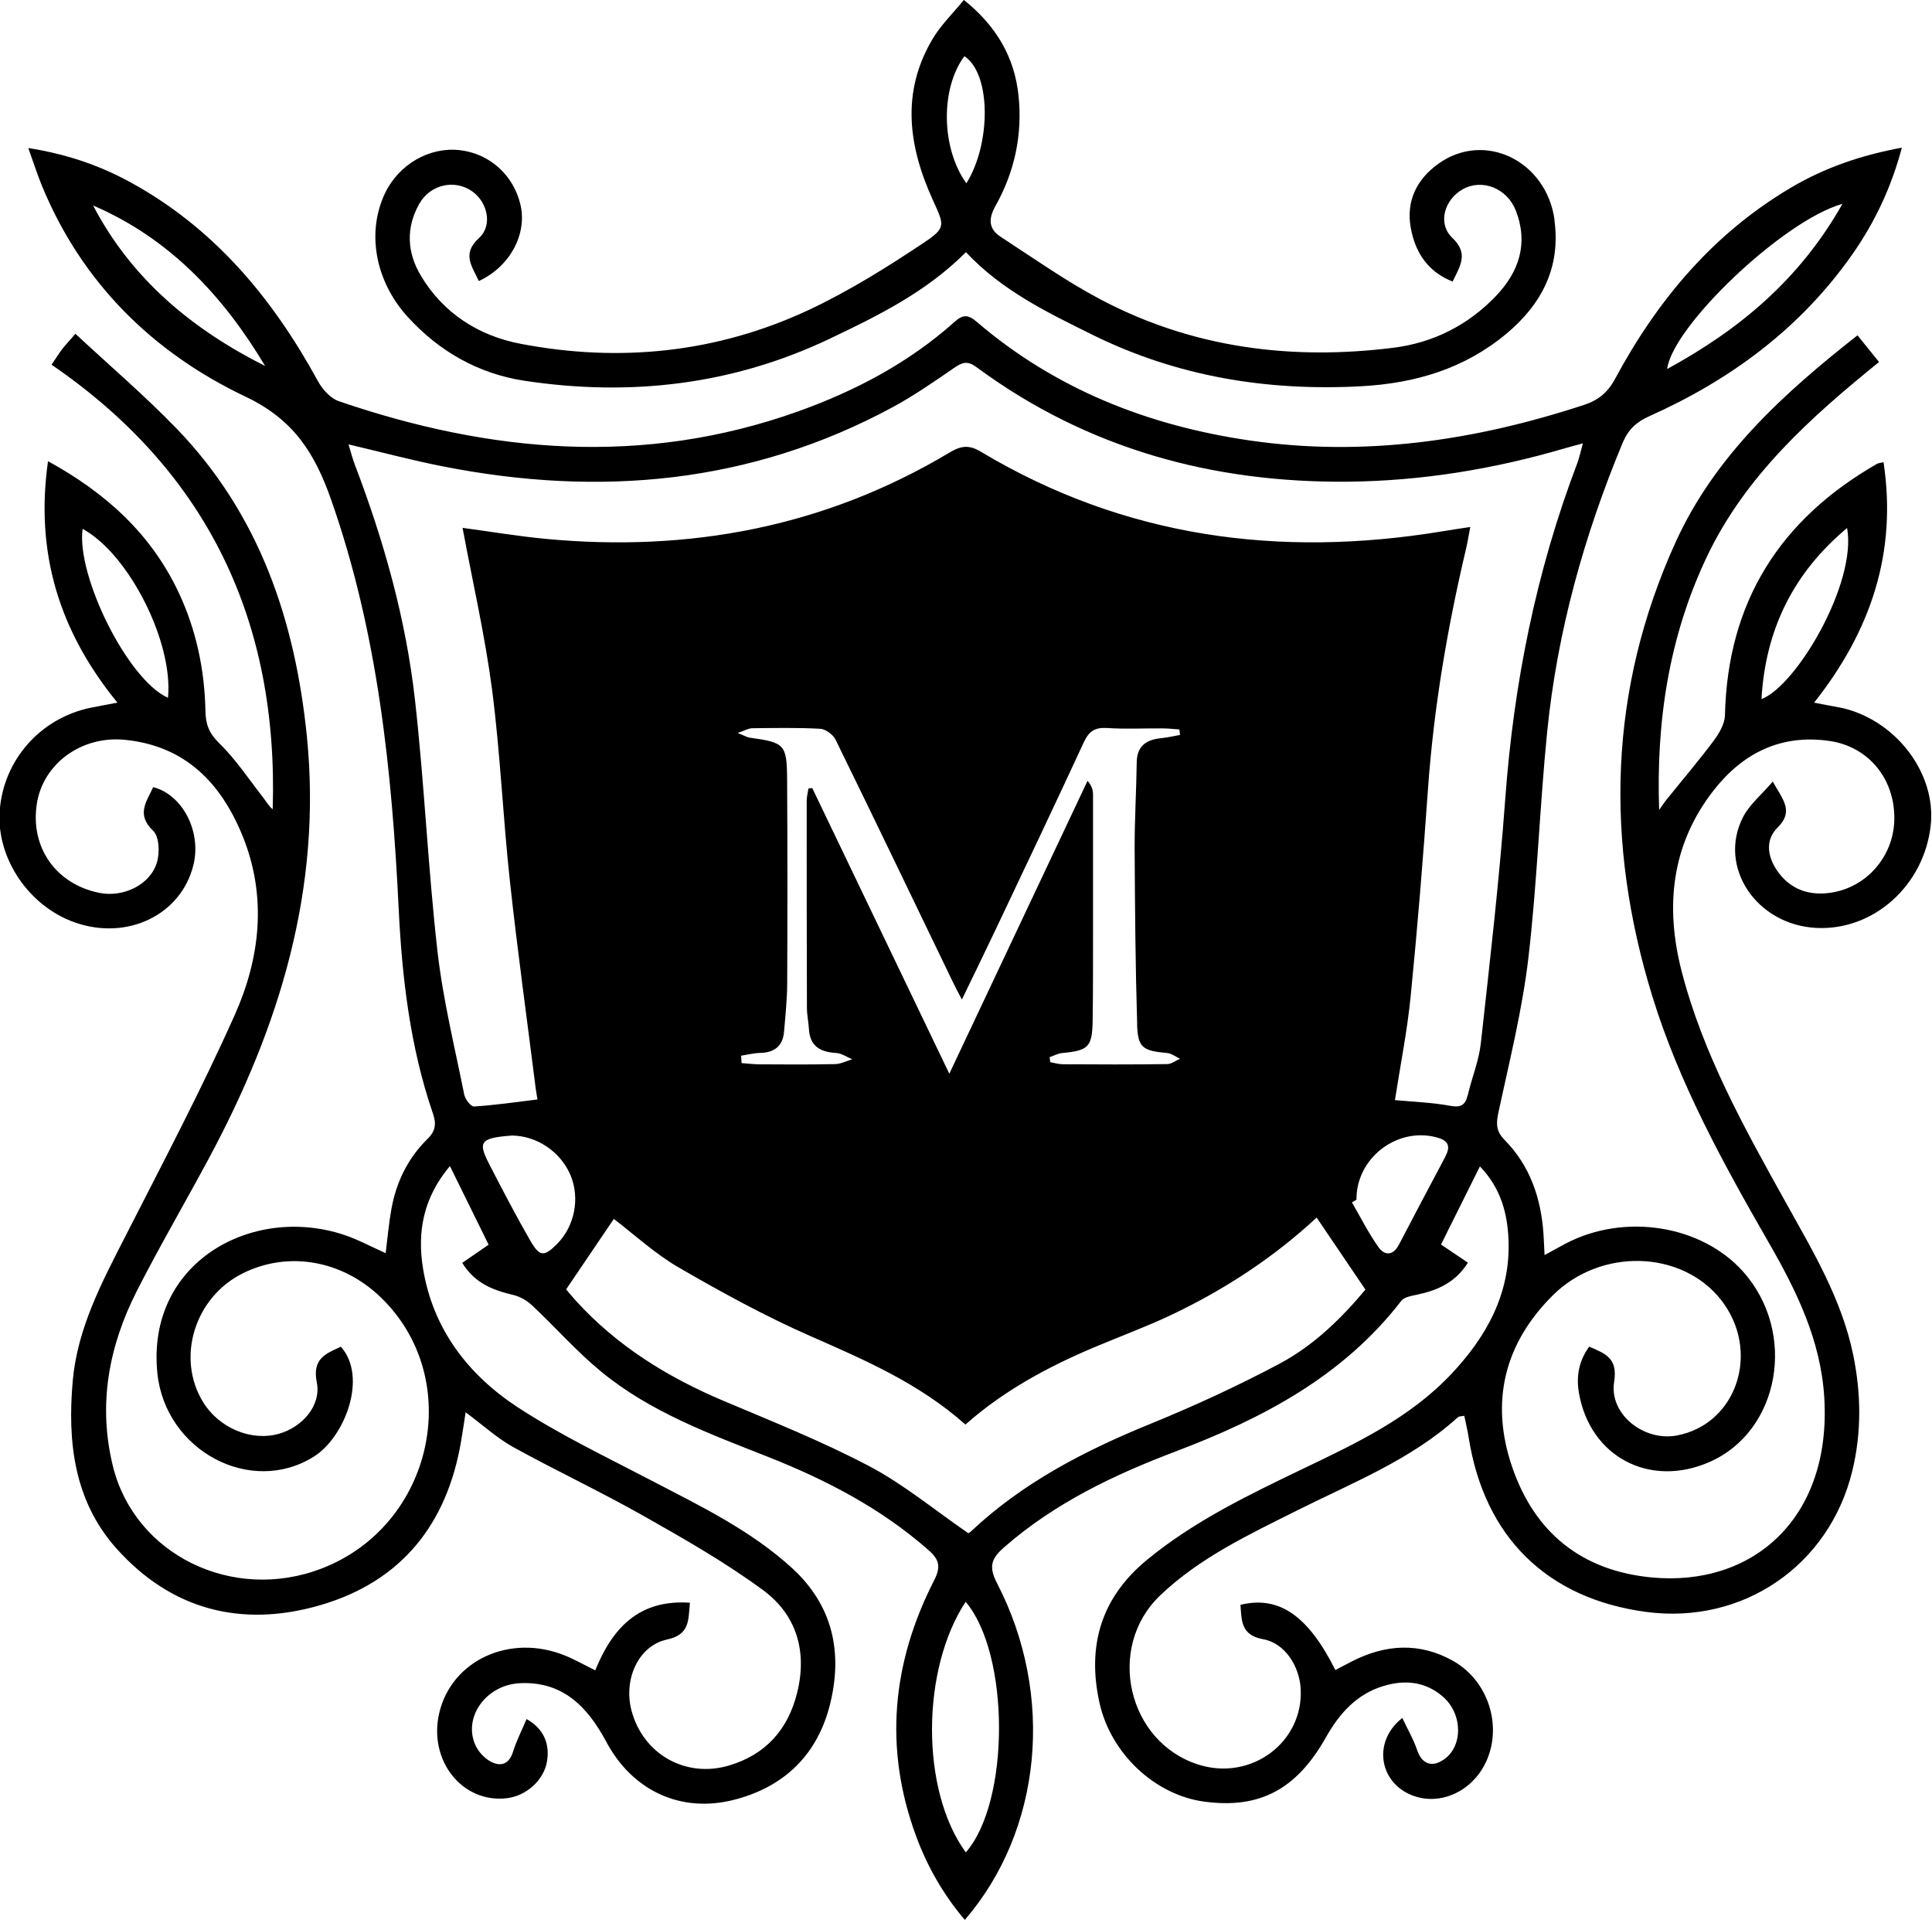 <svg viewBox="0 0 250.73 249.1" xmlns="http://www.w3.org/2000/svg" id="Camada_2">
  <g data-name="Camada_1" id="Camada_1-2">
    <g id="JiaSHE">
      <g>
        <path d="M184.6,74.17c-.55,0-.85-.02-1.16,0-1.01.07-2.02.14-3.02.23-18.64,1.7-36.36-1.32-52.86-10.41-1.65-.91-2.85-.89-4.46.02-12.14,6.82-25.28,10.17-39.14,10.71-5.88.23-11.78.04-18.02.04.07.42.22,1.23.35,2.04,1.13,7.44,2.53,14.84,3.34,22.31,1.18,11.03,2.03,22.09,2.85,33.16.78,10.68,5.58,19.08,13.98,25.52,6.26,4.8,13.13,8.47,20.42,11.54,5.84,2.46,11.39,5.62,17,8.6,1.1.58,1.76.66,2.9.04,5.39-2.9,10.72-5.97,16.35-8.35,8.21-3.48,16.09-7.41,22.85-13.29,5.37-4.68,9.84-10.1,11.03-17.35,1.25-7.65,2.43-15.34,2.95-23.06.91-13.4,1.56-26.81,4.64-39.95.13-.55.02-1.15.02-1.81ZM151.47,138.07c-4.5.06-9,.05-13.51.02-.56,0-1.11-.17-1.66-.27-.03-.22-.06-.44-.08-.66.55-.19,1.1-.49,1.67-.54,3.34-.32,3.85-.77,3.91-4.13.07-4.12.04-8.24.05-12.36,0-5.67,0-11.35,0-17.02,0-.53-.09-1.05-.71-1.8-5.88,12.46-11.76,24.91-17.94,38.01-6.11-12.73-11.95-24.9-17.79-37.07-.16.02-.33.04-.49.06-.08.54-.23,1.07-.23,1.61,0,8.94,0,17.88.03,26.81,0,.93.2,1.85.26,2.78.13,2.27,1.51,2.99,3.56,3.11.7.04,1.38.54,2.07.82-.74.22-1.47.61-2.22.63-3.26.07-6.52.05-9.78.03-.79,0-1.58-.11-2.37-.16-.02-.33-.04-.65-.06-.97.83-.13,1.65-.34,2.47-.36,1.85-.04,2.94-.89,3.1-2.75.18-2.09.4-4.18.41-6.27.04-8.78.04-17.57-.01-26.35-.03-4.68-.29-4.89-4.88-5.53-.34-.05-.65-.25-1.55-.61.99-.34,1.43-.61,1.87-.62,2.95-.03,5.91-.09,8.86.07.7.04,1.67.76,1.99,1.42,5.12,10.45,10.16,20.95,15.22,31.44.28.6.6,1.18,1.17,2.27,1.62-3.35,3.04-6.24,4.42-9.16,3.83-8.07,7.66-16.13,11.41-24.23.66-1.42,1.44-1.94,3.01-1.84,2.4.16,4.81.03,7.22.05.72,0,1.45.09,2.17.14.02.24.05.48.08.72-.79.14-1.58.33-2.38.41-1.94.19-3.21.96-3.24,3.16-.05,3.73-.28,7.45-.27,11.17.04,7.61.1,15.23.33,22.83.09,3.03.77,3.41,3.9,3.69.57.05,1.11.49,1.67.75-.56.24-1.11.69-1.67.7ZM238.73,91.8c-.97-.19-1.95-.37-3.3-.63,7.39-9.33,10.78-19.5,9.01-31.2-.4.1-.64.11-.84.21-12.61,7.23-19.41,17.94-19.74,32.63-.03,1.13-.77,2.37-1.49,3.34-1.94,2.59-4.05,5.07-6.08,7.59-.35.43-.65.9-.97,1.35-.4-11.53,1.28-22.53,6.21-32.89,5.01-10.51,13.45-18.04,22.33-25.23-1.06-1.3-1.87-2.31-2.8-3.46-9.66,7.58-18.51,15.65-23.6,26.83-8.72,19.17-9.18,38.91-3.04,58.88,3.49,11.35,9.2,21.7,15.09,31.95,3.62,6.29,6.79,12.71,7.24,20.18.95,15.71-9.35,24.6-22.47,23.32-9.02-.88-15.11-5.8-18.03-14.31-2.89-8.42-1.04-16.01,5.25-22.27,6.27-6.24,16.73-5.86,21.8.51,5.26,6.61,2.18,16.18-5.69,17.66-4.26.8-8.81-2.76-8.13-6.97.49-3.11-1.16-3.66-3.24-4.56-1.36,1.88-1.7,3.89-1.33,6.01,1.44,8.28,9.16,12.35,16.92,8.97,9.17-4,11.44-16.82,4.38-24.72-5.39-6.03-15.34-7.62-22.95-3.67-.85.45-1.69.92-2.81,1.53-.06-1.18-.09-1.95-.14-2.72-.31-4.63-1.73-8.86-5.04-12.21-1.19-1.21-1.1-2.22-.78-3.72,1.42-6.58,3.06-13.16,3.85-19.82,1.15-9.78,1.47-19.66,2.45-29.46,1.31-12.98,4.79-25.44,9.8-37.48.71-1.7,1.78-2.69,3.46-3.44,10.55-4.72,19.59-11.39,26.3-20.94,2.94-4.18,5.1-8.74,6.47-13.9-5.32.98-10.06,2.61-14.45,5.22-10.07,5.96-17.28,14.58-22.75,24.74-.97,1.81-2.19,2.81-4.06,3.42-14.14,4.64-28.57,6.77-43.39,4.61-13.15-1.92-25.19-6.64-35.41-15.39-1.14-.98-1.8-.97-2.9.02-5.94,5.3-12.87,8.95-20.31,11.61-20.01,7.14-39.87,5.41-59.57-1.33-1.08-.37-2.12-1.52-2.7-2.57-5.93-10.86-13.59-20.05-24.67-26.01-3.97-2.13-8.19-3.53-12.94-4.27.66,1.82,1.15,3.37,1.76,4.87,5.19,12.61,14.41,21.68,26.44,27.39,6.26,2.97,8.99,7.36,11.1,13.36,6.05,17.21,7.89,35.06,8.77,53.1.44,9.01,1.49,17.95,4.44,26.54.46,1.33.36,2.27-.7,3.31-2.57,2.52-4.08,5.65-4.7,9.18-.32,1.8-.48,3.62-.73,5.64-1.91-.85-3.61-1.78-5.42-2.38-11.92-3.95-25.65,3.58-24.21,17.93,1.02,10.1,12.16,16.01,20.34,10.83,4-2.53,6.98-10.3,3.48-14.24-1.97.9-3.74,1.55-3.13,4.62.61,3.02-1.89,5.84-4.97,6.69-3.56.99-7.74-.77-9.8-4.15-3.5-5.74-1.08-13.57,5.16-16.68,5.88-2.93,12.86-1.73,17.87,3.07,11.05,10.59,6.91,29.66-7.66,35.24-11.52,4.41-24.18-1.78-27.04-13.22-1.99-8-.57-15.59,3.08-22.79,2.96-5.81,6.26-11.45,9.34-17.19,9.19-17.09,14.71-35.02,12.74-54.74-1.52-15.1-6.17-28.86-16.91-39.98-4.13-4.27-8.67-8.15-13.13-12.3-.83.95-1.3,1.45-1.72,1.99-.41.53-.76,1.11-1.38,2.02,20.32,13.91,29.46,33.36,28.7,57.68-.55-.43-.84-1.02-1.24-1.52-1.86-2.38-3.54-4.94-5.68-7.03-1.32-1.28-1.78-2.44-1.81-4.18-.1-5.33-1.18-10.49-3.45-15.34-3.59-7.67-9.53-13.01-16.98-17.09-1.68,11.82,1.41,22.04,9.01,31.33-1.44.28-2.48.45-3.52.67-6.52,1.37-11.29,6.8-11.76,13.38-.44,6.12,3.76,12.35,9.73,14.46,6.82,2.41,13.81-.96,15.41-7.44,1.07-4.31-1.38-9.12-5.22-10.11-.85,1.88-2.25,3.53,0,5.67.78.74.86,2.81.5,4.05-.85,2.96-4.4,4.65-7.55,3.99-5.58-1.16-8.9-5.88-8.06-11.48.77-5.23,5.76-8.92,11.41-8.37,7.89.77,12.55,5.65,15.34,12.57,3.14,7.81,2.25,15.73-1.05,23.12-4.36,9.77-9.37,19.26-14.23,28.79-3.05,5.97-6.19,11.87-6.8,18.7-.7,7.89.16,15.54,5.63,21.7,7.14,8.02,16.28,10.37,26.47,7.41,10.58-3.07,16.5-10.55,18.31-21.34.2-1.16.36-2.33.58-3.69,2.28,1.69,4.08,3.35,6.15,4.5,5.57,3.07,11.34,5.78,16.88,8.91,5.32,3.01,10.68,6.06,15.59,9.68,4.34,3.2,5.74,7.97,4.39,13.34-1.19,4.75-4.07,7.97-8.8,9.39-5.65,1.69-11.19-1.45-12.69-7.14-1.05-3.99.86-8.39,4.62-9.2,2.99-.65,2.73-2.5,2.97-4.77-6.61-.46-10.06,3.27-12.29,8.77-1.42-.7-2.62-1.39-3.9-1.91-7.14-2.92-14.78.6-16.36,7.5-1.4,6.14,3.02,11.68,8.79,11,2.51-.29,4.76-2.32,5.19-4.68.43-2.39-.42-4.34-2.63-5.59-.6,1.42-1.31,2.79-1.76,4.24-.5,1.61-1.56,1.96-2.84,1.31-.83-.42-1.62-1.26-2.02-2.11-1.68-3.62,1.32-7.86,5.72-8.09,5.63-.29,8.84,3.12,11.24,7.6,3.41,6.39,9.73,9.31,16.65,7.51,6.52-1.69,10.76-5.89,12.38-12.34,1.67-6.68.42-12.81-4.89-17.68-5.4-4.94-11.93-8.08-18.34-11.42-5.84-3.05-11.83-5.9-17.33-9.5-6.41-4.21-10.97-10.13-12.25-17.97-.78-4.74.03-9.21,3.49-13.3,1.77,3.59,3.38,6.88,5.02,10.2-1.25.86-2.3,1.59-3.42,2.36,1.62,2.65,4.01,3.55,6.65,4.17.88.21,1.79.75,2.45,1.38,2.99,2.81,5.73,5.93,8.89,8.53,6.39,5.27,14.1,8.09,21.69,11.09,7.56,2.99,14.69,6.69,20.84,12.11,1.37,1.2,1.63,2.14.72,3.91-5.46,10.67-6.55,21.73-2.37,33.11,1.46,3.99,3.55,7.65,6.35,10.95,10.02-11.62,11.72-29.15,4.17-43.71-1.13-2.18-.69-3.22.95-4.65,6.55-5.73,14.24-9.39,22.26-12.43,11.26-4.27,21.7-9.73,29.27-19.54.38-.49,1.32-.64,2.03-.79,2.65-.56,5-1.57,6.61-4.16-1.17-.78-2.24-1.5-3.49-2.35,1.7-3.41,3.31-6.65,5.05-10.14,2.72,2.83,3.57,6.1,3.71,9.52.28,6.97-2.85,12.59-7.48,17.48-5.36,5.66-12.25,8.91-19.14,12.21-7.07,3.4-14.15,6.79-20.28,11.83-5.98,4.91-7.82,11.18-6.18,18.57,1.47,6.61,7.21,11.95,13.57,12.81,7.21.98,12.01-1.57,15.84-8.38,1.73-3.06,3.97-5.58,7.48-6.63,2.77-.83,5.42-.56,7.67,1.39,2.6,2.25,2.62,6.45.14,8.15-1.6,1.11-2.88.57-3.49-1.25-.48-1.41-1.25-2.71-1.91-4.13-3.76,2.93-3.09,8.06.93,9.89,3.34,1.53,7.38.11,9.46-3.31,2.83-4.66,1.14-11.19-3.79-13.98-4.34-2.44-8.77-2.18-13.15.06-.71.37-1.42.75-2.14,1.12-3.55-7.1-7.35-9.68-12.32-8.46.18,2.02,0,3.93,2.98,4.47,2.82.51,4.7,3.55,4.84,6.46.35,6.91-6.41,11.94-13.21,9.82-9.25-2.88-12.12-15.19-5.04-21.96,5.13-4.9,11.5-7.89,17.75-11.02,7.21-3.62,14.79-6.57,20.89-12.1.17-.16.52-.13.84-.2.21,1.04.44,1.95.58,2.87,2.04,12.88,10.18,20.87,23.03,22.58,12.54,1.67,23.77-6.01,26.75-18.31,1.21-5,1.14-10,.12-15.01-1.49-7.28-5.28-13.56-8.83-19.94-5.32-9.57-10.68-19.16-13.44-29.86-2.16-8.36-1.36-16.41,4.12-23.44,3.78-4.85,8.74-7.37,15.07-6.45,5.05.74,8.47,4.88,8.41,10.13-.05,4.94-3.78,9.13-8.71,9.62-2.75.28-5.07-.72-6.61-3.09-1.17-1.8-1.4-3.87.15-5.4,2.18-2.15.71-3.63-.61-5.99-1.48,1.74-3.03,2.99-3.86,4.62-3.3,6.47,1.75,13.98,9.52,14.37,7.42.37,13.97-5.49,14.84-13.28.77-6.89-4.69-13.92-11.92-15.35ZM239.11,26.45c-5.55,9.82-13.36,16.31-22.75,21.43.69-5.57,15.12-19.31,22.75-21.43ZM12.08,26.66c9.92,4.27,16.89,11.73,22.33,20.83-9.48-4.77-17.34-11.28-22.33-20.83ZM21.8,90.54c-5.26-2.35-11.91-15.86-11.08-21.92,6.06,3.31,11.79,14.76,11.08,21.92ZM68.86,161.05c-1.81-3.14-3.49-6.36-5.16-9.59-1.65-3.18-1.71-3.8,2.75-4.12,3.26.03,6.36,2.15,7.61,5.2,1.22,2.96.51,6.55-1.73,8.83-1.69,1.71-2.28,1.73-3.47-.33ZM147.57,132.94c.09,3.03.77,3.41,3.9,3.69.57.05,1.11.49,1.67.75-.56.24-1.11.69-1.67.7-4.5.06-9,.05-13.51.02-.56,0-1.11-.17-1.66-.27-.03-.22-.06-.44-.08-.66.55-.19,1.1-.49,1.67-.54,3.34-.32,3.85-.77,3.91-4.13.07-4.12.04-8.24.05-12.36,0-5.67,0-11.35,0-17.02,0-.53-.09-1.05-.71-1.8-5.88,12.46-11.76,24.91-17.94,38.01-6.11-12.73-11.95-24.9-17.79-37.07-.16.02-.33.04-.49.06-.08.54-.23,1.07-.23,1.61,0,8.94,0,17.88.03,26.81,0,.93.2,1.85.26,2.78.13,2.27,1.51,2.99,3.56,3.11.7.04,1.38.54,2.07.82-.74.22-1.47.61-2.22.63-3.26.07-6.52.05-9.78.03-.79,0-1.58-.11-2.37-.16-.02-.33-.04-.65-.06-.97.83-.13,1.65-.34,2.47-.36,1.85-.04,2.94-.89,3.1-2.75.18-2.09.4-4.18.41-6.27.04-8.78.04-17.57-.01-26.35-.03-4.68-.29-4.89-4.88-5.53-.34-.05-.65-.25-1.55-.61.99-.34,1.43-.61,1.87-.62,2.95-.03,5.91-.09,8.86.07.7.04,1.67.76,1.99,1.42,5.12,10.45,10.16,20.95,15.22,31.44.28.6.6,1.18,1.17,2.27,1.62-3.35,3.04-6.24,4.42-9.16,3.83-8.07,7.66-16.13,11.41-24.23.66-1.42,1.44-1.94,3.01-1.84,2.4.16,4.81.03,7.22.05.72,0,1.45.09,2.17.14.02.24.05.48.08.72-.79.14-1.58.33-2.38.41-1.94.19-3.21.96-3.24,3.16-.05,3.73-.28,7.45-.27,11.17.04,7.61.1,15.23.33,22.83ZM125.34,240.35c-5.9-8.08-5.79-23.76-.02-32.51,5.76,6.77,5.78,25.95.02,32.51ZM166.05,176.95c-5.41,2.87-10.99,5.45-16.66,7.76-8.56,3.49-16.65,7.64-23.44,14.05-.15.15-.4.2-.31.16-4.37-3-8.35-6.32-12.83-8.68-6.09-3.21-12.54-5.78-18.9-8.47-7.25-3.06-13.8-7.1-19.14-12.96-.56-.61-1.08-1.25-1.3-1.51,2.2-3.25,4.2-6.2,6.19-9.14,2.57,1.95,5.28,4.47,8.39,6.28,5.56,3.22,11.23,6.33,17.1,8.91,7.07,3.11,14.11,6.13,20.14,11.49,4.94-4.37,10.64-7.46,16.66-10,3.29-1.39,6.65-2.63,9.88-4.14,7.06-3.33,13.54-7.59,19.04-12.72,2.1,3.11,4.11,6.06,6.33,9.35-2.98,3.57-6.61,7.21-11.16,9.62ZM187.61,150.01c-2.03,3.81-4.05,7.64-6.05,11.47-.76,1.46-1.85,1.49-2.69.31-1.28-1.82-2.3-3.84-3.42-5.78.2-.11.39-.23.59-.34-.06-5.33,5.15-9.42,10.3-8.12,1.4.35,2.04.98,1.26,2.45ZM190.48,142.07c-.31,1.32-.87,1.67-2.29,1.41-2.33-.43-4.73-.51-7.16-.74.69-4.45,1.59-8.93,2.04-13.45.89-8.96,1.62-17.94,2.25-26.92.75-10.56,2.52-20.93,4.95-31.21.19-.82.32-1.64.54-2.78-1.38.21-2.5.37-3.61.56-21.18,3.49-41.3.81-59.93-10.34-1.49-.9-2.56-.77-3.99.09-16.24,9.72-33.88,13-52.57,11.22-3.54-.34-7.04-.93-10.68-1.42,1.33,7.14,2.92,14.02,3.83,21,1.07,8.23,1.41,16.55,2.31,24.8.98,9.02,2.23,18,3.36,27,.06.46.15.91.22,1.37-2.8.34-5.51.74-8.23.91-.41.03-1.15-.94-1.27-1.53-1.25-6.23-2.78-12.43-3.49-18.73-1.22-10.79-1.69-21.66-2.9-32.45-1.18-10.53-4.04-20.69-7.82-30.59-.29-.76-.49-1.55-.81-2.61,4.34,1.02,8.28,2.08,12.27,2.86,20.29,3.99,39.87,2.28,58.32-7.67,2.79-1.51,5.42-3.34,8.04-5.14,1.03-.71,1.72-.92,2.84-.09,14.35,10.6,30.66,15.05,48.29,14.88,9.49-.1,18.84-1.62,27.98-4.3.66-.2,1.33-.36,2.45-.67-.3,1.07-.45,1.85-.73,2.59-5.34,14.03-8.24,28.55-9.34,43.51-.78,10.59-2,21.16-3.17,31.72-.25,2.29-1.17,4.49-1.7,6.76ZM228.6,90.71c.52-9.03,4.12-16.35,11.11-22.2,1.3,7.11-6.55,20.47-11.11,22.2Z"></path>
        <path d="M201.75,28.56c-1.04-7.67-9.06-11.62-15.07-7.32-2.8,2-4.22,4.82-3.6,8.29.57,3.17,2.16,5.71,5.44,7,.99-2.06,2.11-3.62-.05-5.68-1.95-1.86-1.01-4.98,1.39-6.31,2.49-1.37,5.71-.14,6.86,2.78,1.65,4.25.43,7.95-2.6,11.11-3.62,3.77-8.11,6.04-13.27,6.69-13.26,1.66-26.06.04-37.99-6.25-4.51-2.38-8.7-5.35-12.99-8.14-1.51-.98-1.66-2.25-.7-3.97,2.5-4.44,3.55-9.28,3.01-14.37-.53-5.01-2.89-9.03-7.09-12.4-1.47,1.8-3,3.28-4.05,5.05-4.14,6.95-3.14,13.98.04,20.95,1.47,3.24,1.74,3.55-1.2,5.51-4.76,3.18-9.68,6.25-14.84,8.68-11.95,5.6-24.61,6.9-37.52,4.42-5.4-1.04-9.97-3.93-12.9-8.83-1.81-3.02-1.95-6.23-.21-9.32,1.44-2.54,4.59-3.2,6.83-1.65,2.02,1.38,2.74,4.43.93,6.08-2.27,2.08-.92,3.63-.03,5.59,4.03-1.87,6.25-6.03,5.43-9.8-.86-3.9-4.01-6.76-7.92-7.19-3.92-.44-7.88,1.84-9.67,5.57-2.42,5.05-1.32,11.35,2.88,16.01,4.11,4.54,9.26,7.45,15.24,8.35,13.67,2.06,26.96.54,39.54-5.44,6.29-2.99,12.57-6.08,17.72-11.25,4.68,5,10.6,7.84,16.42,10.72,10.95,5.41,22.61,7.33,34.82,6.68,7.09-.38,13.45-2.28,18.9-6.82,4.56-3.82,7.07-8.57,6.23-14.74ZM125.41,23.78c-3.3-4.59-3.36-12.34-.25-16.49,3.53,2.35,3.42,11.48.25,16.49Z"></path>
      </g>
    </g>
  </g>
</svg>